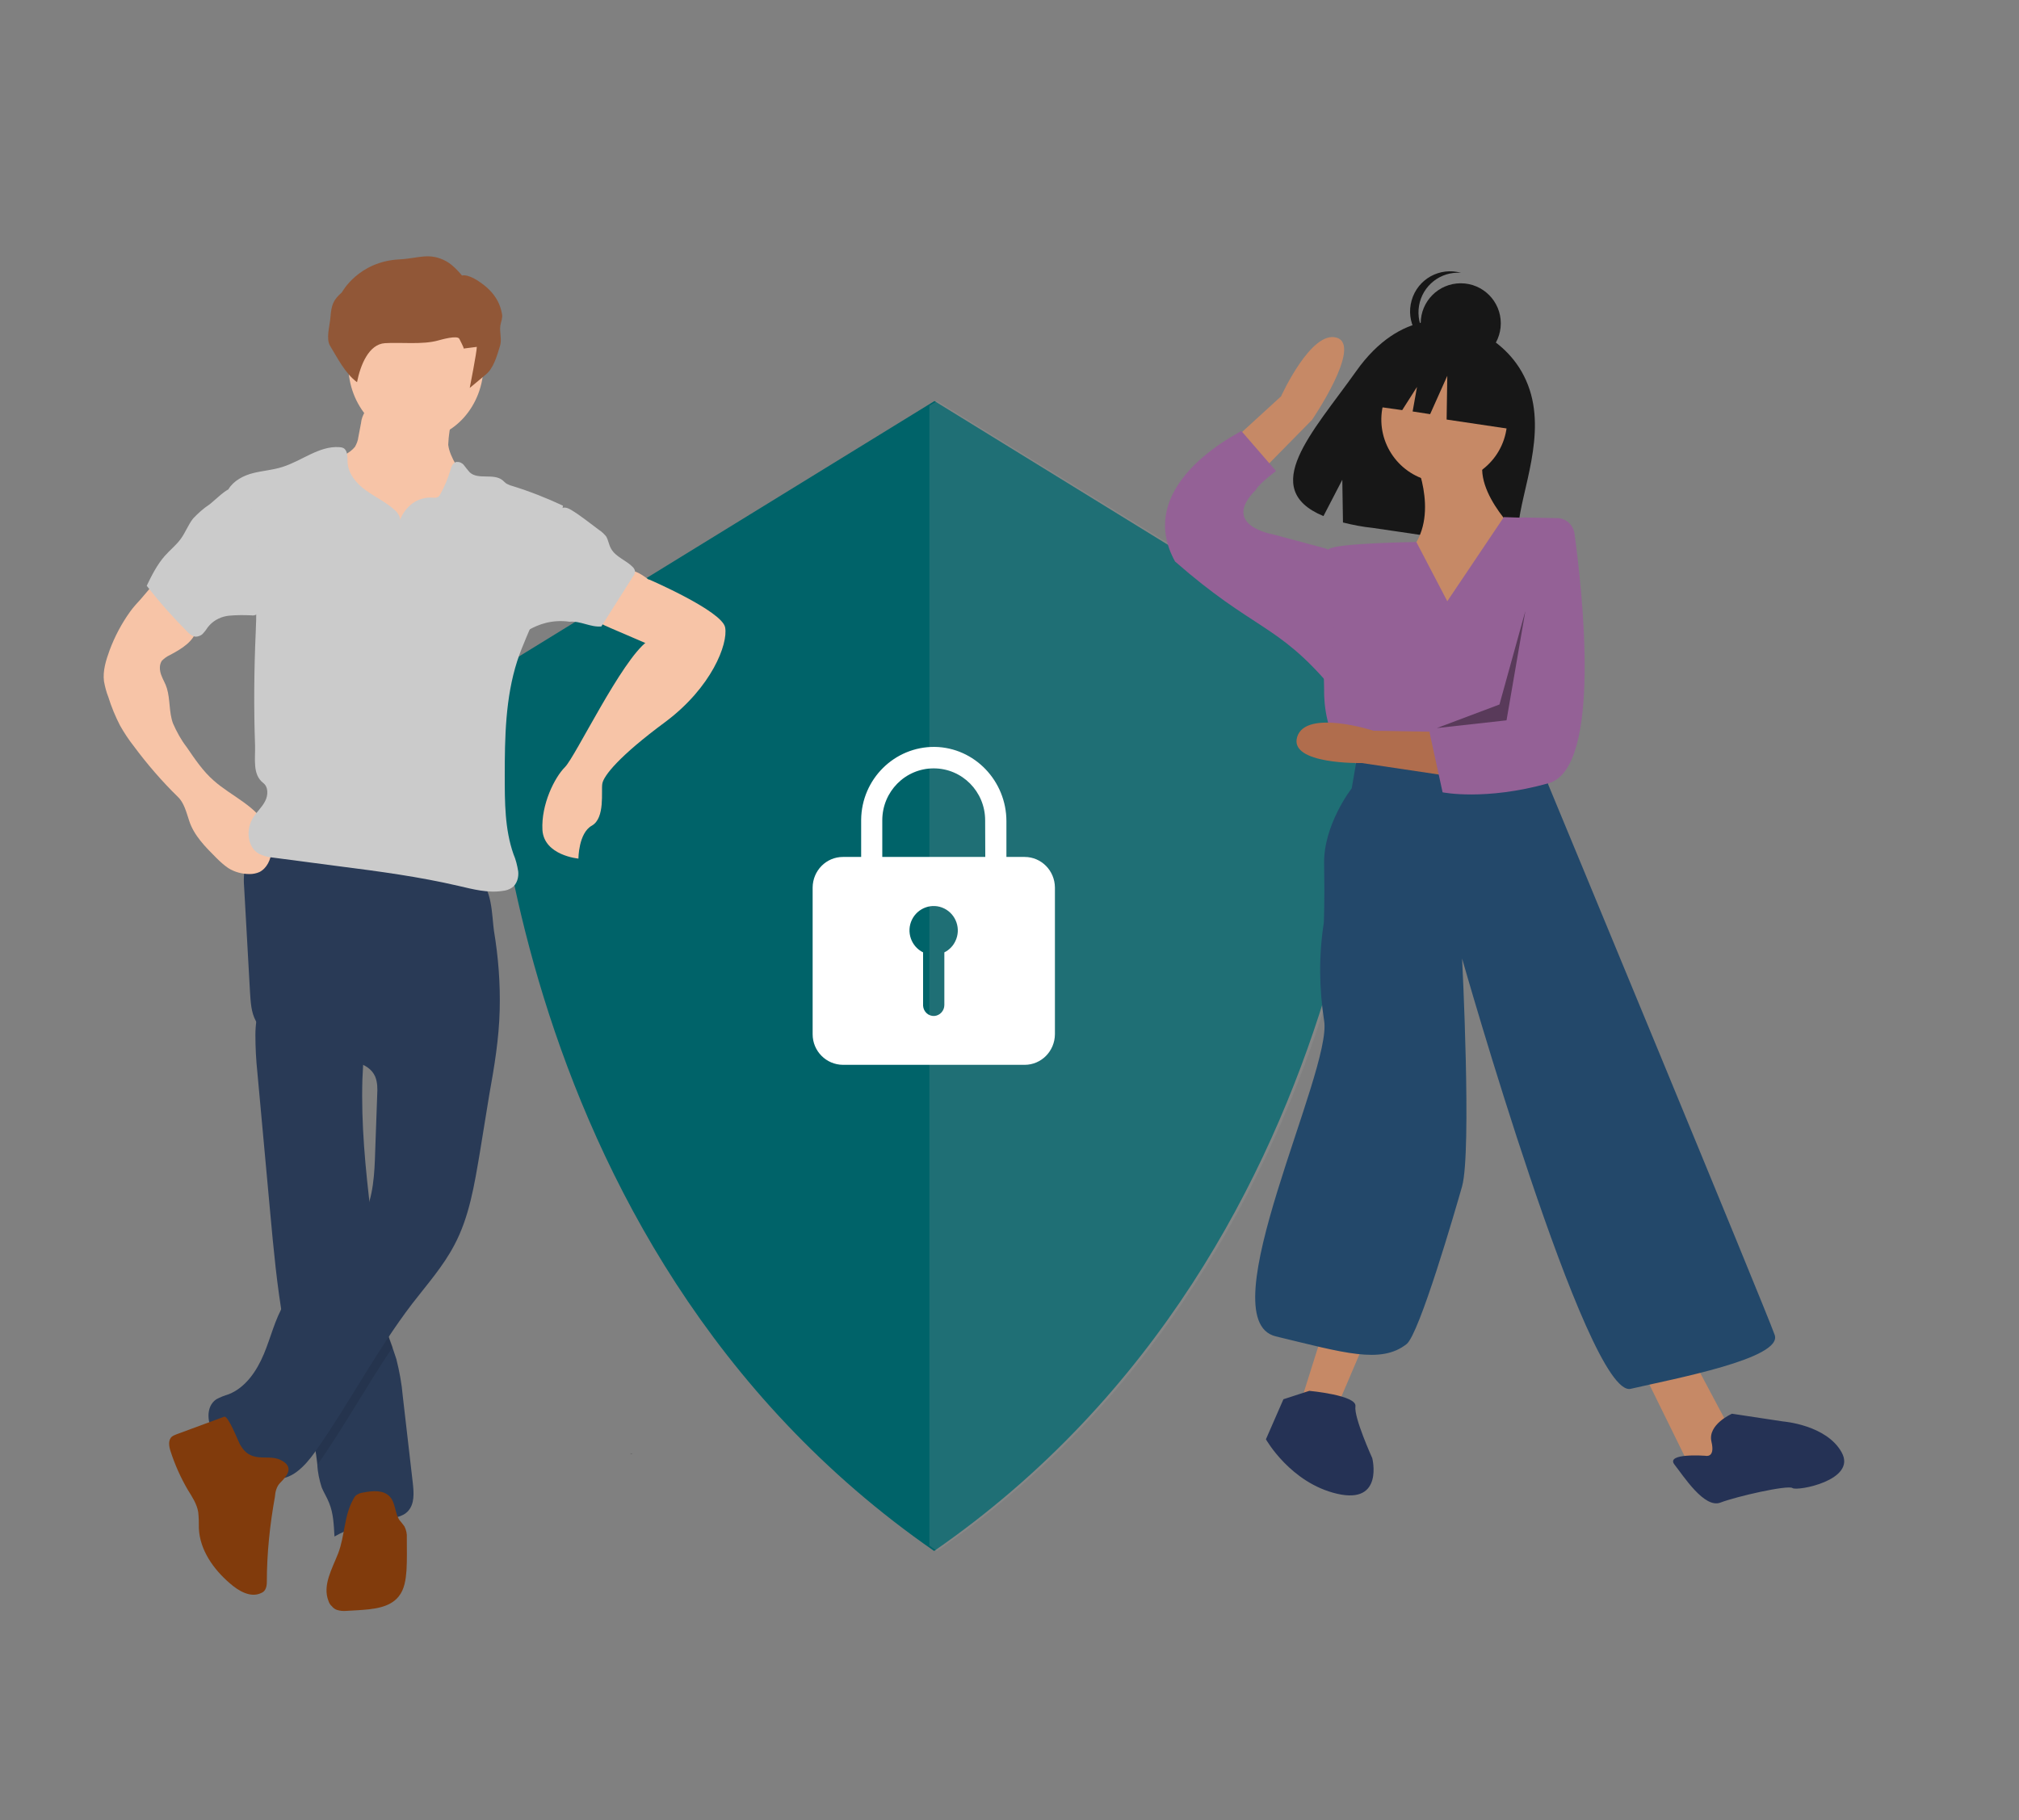<svg width="509" height="459" viewBox="0 0 509 459" fill="none" xmlns="http://www.w3.org/2000/svg">
<rect x="0" y="0" width="509" height="459" fill="#808080" stroke="none"/>
<g clip-path="url(#clip0_582_3079)">
<path d="M158.809 366.565H159.148L159.487 366.48" fill="black"/>
<path d="M235.582 101.121L123.008 170.345C123.008 170.345 123.008 313.12 235.497 391.082C347.986 313.205 347.986 170.345 347.986 170.345L235.582 101.121Z" fill="#006369"/>
<path opacity="0.1" d="M236.26 101.121L234.309 102.309V389.725C234.902 390.149 235.581 390.658 236.26 391.082C348.749 313.205 348.749 170.345 348.749 170.345L236.26 101.121Z" fill="#686867"/>
<path opacity="0.1" d="M236.26 101.121L234.309 102.309V389.725C234.902 390.149 235.581 390.658 236.26 391.082C348.749 313.205 348.749 170.345 348.749 170.345L236.26 101.121Z" fill="#E5E5E5"/>
<path d="M385.229 97.134C380.308 84.155 366.565 81.27 366.565 81.27C366.565 81.27 353.416 77.198 341.794 93.741C330.935 109.011 317.107 123.263 333.65 130.134L338.401 120.972L338.57 131.746C340.946 132.34 343.491 132.849 346.036 133.104C364.699 135.733 382.175 139.466 382.769 132.764C383.532 123.687 389.979 109.52 385.229 97.134Z" fill="#171717"/>
<path d="M356.302 114.949C356.302 114.949 363.173 129.116 355.963 138.363C348.752 147.61 364.955 161.522 364.955 161.522L383.109 135.054C383.109 135.054 369.197 122.159 375.135 113.252L356.302 114.949Z" fill="#C68966"/>
<path d="M379.74 108.469C381.223 99.834 375.424 91.632 366.789 90.15C358.154 88.667 349.952 94.466 348.469 103.101C346.987 111.736 352.785 119.938 361.421 121.42C370.056 122.903 378.258 117.104 379.74 108.469Z" fill="#C68966"/>
<path d="M307.016 114.524L322.964 99.933C322.964 99.933 330.599 83.051 337.047 85.172C343.494 87.208 330.769 105.871 330.769 105.871L314.651 122.244L307.016 114.524ZM334.671 332.122L327.8 353.924L334.671 360.372L345.191 335.685L334.671 332.122ZM412.888 343.15L425.189 368.176L431.297 372.248L438.253 364.274L425.613 340.521L412.888 343.15Z" fill="#C68966"/>
<path d="M364.871 151.598L357.066 136.667C357.066 136.667 337.045 136.922 335.009 138.449C332.888 139.976 333.822 174.079 333.822 174.079C333.822 174.079 333.482 183.326 338.063 189.01L342.899 193.506L388.879 192.064L393.969 172.637C397.617 158.3 395.241 143.115 387.097 130.644L379.123 130.39L364.871 151.598Z" fill="#946196"/>
<path d="M337.215 140.06L334.415 138.364L320.842 134.716C320.842 134.716 307.608 132.51 316.6 123.518C317.533 121.821 321.69 118.767 321.69 118.767L312.952 108.672C312.952 108.672 312.358 109.011 311.34 109.605C305.656 112.829 286.993 124.875 296.24 141.587C316.006 158.893 321.945 157.197 335.348 172.976L337.215 140.06Z" fill="#946196"/>
<path d="M342.219 190.366L340.777 198.765C340.777 198.765 333.566 208.012 333.82 217.937C333.99 227.863 333.735 232.698 333.735 232.698C332.463 240.927 332.548 249.156 333.82 257.385C335.941 270.025 304.383 332.717 321.604 336.959C338.825 341.115 348.157 344 354.604 338.91C357.828 336.365 366.82 305.401 368.602 299.123C371.062 290.215 368.602 241.691 368.602 241.691C368.602 241.691 400.16 352.738 411.104 350.193C422.047 347.648 449.448 342.558 447.412 336.619C445.376 330.681 390.319 197.832 390.319 197.832L388.792 191.978L342.219 190.366Z" fill="#23486A"/>
<path d="M330.088 350.702C330.088 350.702 342.134 351.805 341.71 354.605C341.286 357.404 345.952 367.669 345.952 367.669C345.952 367.669 348.921 379.376 337.129 376.661C325.337 373.947 319.145 362.918 319.145 362.918L323.556 352.823L330.088 350.702ZM429.937 367.075C429.937 367.075 419.842 366.312 422.132 369.281C424.423 372.165 429.683 380.479 433.755 378.867C437.742 377.34 450.721 374.371 451.909 375.219C453.012 376.067 468.197 373.268 464.295 366.227C460.477 359.27 449.534 358.422 449.534 358.422L436.639 356.471C436.639 356.471 430.446 359.186 431.464 363.512C432.482 367.754 429.937 367.075 429.937 367.075Z" fill="#253255"/>
<path d="M368.263 91.62C373.839 91.62 378.358 87.1 378.358 81.525C378.358 75.95 373.839 71.43 368.263 71.43C362.688 71.43 358.168 75.95 358.168 81.525C358.168 87.1 362.688 91.62 368.263 91.62Z" fill="#171717"/>
<path d="M357.743 77.114C358.592 72.023 363.173 68.376 368.348 68.8C363.003 67.273 357.404 70.327 355.877 75.756C354.35 81.101 357.404 86.7 362.833 88.227C363.597 88.481 364.191 88.566 364.954 88.566C360.034 87.124 356.895 82.204 357.743 77.114Z" fill="#171717"/>
<path d="M382.345 95.437L369.875 85.936L350.533 85.597L343.746 102.054L353.502 103.412L357.235 97.558L356.132 103.751L360.543 104.43L364.87 94.759L364.7 105.787L380.649 108.162L382.345 95.437Z" fill="#171717"/>
<path d="M364.361 195.541L343.322 192.402C343.322 192.402 324.829 192.826 327.034 185.785C329.24 178.744 346.291 184.258 346.291 184.258L365.973 184.597L364.361 195.541Z" fill="#B06D4D"/>
<path d="M392.527 130.643C394.733 130.643 396.599 132.255 396.938 134.546C398.805 148.204 404.064 193.675 390.406 197.492C374.373 201.988 363.684 199.783 363.684 199.783L360.375 184.597L366.483 180.61L378.275 145.404L383.619 130.474L392.527 130.643Z" fill="#946196"/>
<path opacity="0.4" d="M384.553 154.058L378.021 177.641L362.242 183.58L379.803 181.629L384.553 154.058Z" fill="black"/>
<path d="M112.998 112.149C113.083 109.858 113.422 107.653 114.016 105.447C114.44 103.666 115.119 101.714 112.998 101.205C110.707 100.781 107.569 101.375 105.278 101.545L97.728 101.799C95.692 101.884 93.317 102.139 92.044 103.75C91.535 104.599 91.111 105.617 91.026 106.635L90.347 110.198C90.263 111.046 89.923 111.895 89.499 112.658C88.82 113.506 87.887 114.185 86.869 114.694C84.579 115.967 82.458 117.494 80.592 119.275C79.998 119.784 79.489 120.378 79.149 121.057C78.895 121.82 78.725 122.584 78.725 123.347C78.471 127.08 78.301 130.897 78.81 134.63C79.319 138.363 80.846 142.095 83.476 144.725C84.239 145.573 85.257 146.252 86.275 146.676C87.463 147.016 88.736 147.185 90.008 147.1C94.25 146.931 98.491 145.828 102.309 144.046C106.211 142.18 109.605 139.635 112.489 136.411C115.967 132.424 118.597 126.91 117.07 121.82C116.137 118.427 113.422 115.627 112.998 112.149Z" fill="#F7C4A7"/>
<path opacity="0.1" d="M112.998 112.149C113.083 109.858 113.422 107.653 114.016 105.447C114.44 103.666 115.119 101.714 112.998 101.205C110.707 100.781 107.569 101.375 105.278 101.545L97.728 101.799C95.692 101.884 93.317 102.139 92.044 103.75C91.535 104.599 91.111 105.617 91.026 106.635L90.347 110.198C90.263 111.046 89.923 111.895 89.499 112.658C88.82 113.506 87.887 114.185 86.869 114.694C84.579 115.967 82.458 117.494 80.592 119.275C79.998 119.784 79.489 120.378 79.149 121.057C78.895 121.82 78.725 122.584 78.725 123.347C78.471 127.08 78.301 130.897 78.81 134.63C79.319 138.363 80.846 142.095 83.476 144.725C84.239 145.573 85.257 146.252 86.275 146.676C87.463 147.016 88.736 147.185 90.008 147.1C94.25 146.931 98.491 145.828 102.309 144.046C106.211 142.18 109.605 139.635 112.489 136.411C115.967 132.424 118.597 126.91 117.07 121.82C116.137 118.427 113.422 115.627 112.998 112.149Z" fill="#F7C4A7"/>
<path d="M64.896 270.533C64.556 267.31 64.387 264.171 64.387 260.947C64.387 258.317 64.811 255.772 65.49 253.227C65.829 252.04 80.929 257.384 82.287 257.978C84.832 259.081 87.716 260.268 90.006 261.88C92.042 263.407 91.788 264.68 91.618 267.14C91.533 268.837 91.449 270.533 91.364 272.145C91.024 283.428 92.127 294.711 93.485 305.909L93.57 306.333C94.503 313.714 95.521 321.094 96.454 328.559C96.624 330.935 97.048 333.225 97.557 335.516C97.896 336.958 98.405 338.315 98.914 339.673C99.253 340.691 99.593 341.709 99.932 342.727C100.695 345.781 101.289 348.92 101.544 352.058L104.089 374.115C104.343 376.49 104.513 379.205 102.901 380.987C101.459 382.598 99.084 382.768 96.963 383.107C92.552 383.786 88.225 385.228 84.323 387.434C84.153 384.55 84.068 381.58 82.965 378.951C82.456 377.593 81.608 376.321 81.099 375.048C80.505 373.182 80.081 371.231 79.996 369.28C79.996 369.025 79.911 368.771 79.911 368.516C78.893 359.693 75.67 351.295 73.464 342.642C72.7 339.588 72.022 336.449 71.428 333.31C69.816 324.233 68.968 314.986 68.119 305.739L64.896 270.533Z" fill="#293A56"/>
<path opacity="0.1" d="M71.94 332.547C77.03 323.979 87.549 319.483 91.96 310.49C92.639 309.048 93.233 307.521 93.572 305.909L93.657 306.333C94.59 313.714 95.608 321.094 96.541 328.56C96.711 330.935 97.135 333.226 97.644 335.516C97.984 336.958 98.493 338.316 99.002 339.673C92.469 349.344 86.786 359.694 80.084 369.28C80.084 369.025 79.999 368.771 79.999 368.516C78.981 359.694 75.757 351.295 73.552 342.642C72.788 339.588 72.109 336.449 71.516 333.31L71.94 332.547Z" fill="black"/>
<path d="M125.975 254.67C126.145 247.968 125.636 241.351 124.533 234.734C124.024 231.341 124.109 223.197 120.376 221.924C118.256 221.246 115.626 221.415 113.42 220.991C110.96 220.482 108.5 219.888 106.04 219.125C96.284 216.071 86.698 211.659 76.263 211.15C70.664 210.896 64.132 212.593 62.096 217.852C61.332 219.888 61.417 222.179 61.587 224.384L63.029 250.174C63.199 252.634 63.283 255.179 64.471 257.385C65.744 259.76 68.034 261.372 70.409 262.644C74.566 264.85 79.062 266.292 83.728 266.886C87.8 267.31 92.975 267.734 94.587 271.467C95.181 272.909 95.181 274.521 95.096 276.048L94.587 290.3C94.417 295.899 94.163 301.668 91.703 306.673C87.291 315.665 76.857 320.162 71.682 328.73C69.307 332.632 68.289 337.213 66.507 341.455C64.726 345.697 61.926 349.853 57.684 351.55C56.582 351.889 55.479 352.314 54.546 352.823C51.746 354.689 52.17 359.1 54.206 361.815C56.242 364.445 59.381 366.057 62.011 368.177C64.217 369.959 66.253 372.249 69.052 372.758C73.294 373.522 76.857 369.704 79.402 366.141C87.97 354.01 94.842 340.606 103.919 328.73C107.651 323.894 111.723 319.313 114.523 313.969C118.34 306.843 119.613 298.614 120.97 290.64L123.346 276.048C124.618 269.007 125.806 261.881 125.975 254.67Z" fill="#293A56"/>
<path d="M70.664 373.862C72.53 371.995 74.142 369.875 70.834 368.178C68.883 367.16 66.507 367.754 64.471 367.33C62.435 366.905 61.502 365.887 60.484 364.191C60.06 363.427 57.515 356.81 56.497 357.234L44.535 361.646C44.111 361.815 43.687 361.985 43.348 362.24C42.33 363.088 42.584 364.7 43.008 365.972C44.111 369.366 45.553 372.589 47.335 375.643C48.438 377.425 49.625 379.206 49.965 381.242C50.134 382.6 50.134 384.042 50.134 385.399C50.389 390.828 53.782 395.664 57.939 399.227C60.145 401.178 63.199 402.96 65.829 401.687C66.253 401.517 66.592 401.263 66.847 400.839C67.186 400.245 67.271 399.566 67.271 398.888C67.271 391.677 68.034 384.466 69.307 377.425C69.392 376.152 69.731 374.795 70.664 373.862ZM89.073 378.019C86.698 382.26 86.952 387.265 85.255 391.677C83.728 395.579 81.268 399.736 82.795 403.638C82.965 404.147 83.219 404.656 83.644 404.996C83.983 405.42 84.407 405.759 84.916 405.929C85.68 406.183 86.528 406.268 87.376 406.183L90.346 406.014C94.078 405.759 98.235 405.42 100.525 402.535C101.968 400.754 102.307 398.294 102.477 396.003C102.646 393.289 102.561 390.489 102.561 387.774C102.646 386.756 102.392 385.738 101.968 384.89C101.543 384.296 101.119 383.787 100.695 383.278C99.507 381.497 99.762 378.952 98.235 377.34C96.623 375.643 93.909 375.898 91.703 376.322C91.024 376.407 90.43 376.576 89.837 377.001C89.582 377.17 89.328 377.51 89.073 378.019Z" fill="#813B0C"/>
<path d="M121.904 91.959C121.904 81.524 114.269 73.041 104.852 73.041C95.436 73.041 87.801 81.524 87.801 91.959C87.801 102.393 95.436 110.877 104.852 110.877C114.269 110.877 121.904 102.393 121.904 91.959Z" fill="#F7C4A7"/>
<path d="M168.394 150.154C166.358 148.797 160.589 142.604 158.044 144.131C157.366 144.47 156.772 146.082 156.263 146.761C154.312 149.391 151.936 151.596 149.222 153.293C148.967 153.378 148.798 153.548 148.713 153.802C148.713 154.057 148.713 154.226 148.798 154.481C149.731 156.517 151.936 157.535 153.972 158.383L166.019 163.558C167.461 164.237 168.903 164.661 170.515 164.83C171.703 164.915 172.89 164.661 173.908 164.067C174.926 163.558 175.859 162.71 176.453 161.692C177.047 160.674 177.386 159.571 177.471 158.383C177.471 157.195 177.217 156.008 176.623 154.99C176.284 154.396 175.944 153.972 175.435 153.548C174.417 152.784 173.23 152.275 172.042 151.851C170.769 151.512 169.497 150.918 168.394 150.154ZM39.871 145.913C41.144 147.1 43.349 148.373 44.622 149.476C46.064 150.578 47.252 151.936 48.355 153.378C49.457 154.82 49.882 156.686 49.627 158.468C49.033 161.692 45.725 163.643 42.84 165.17C42.077 165.509 41.398 166.018 40.804 166.612C40.126 167.63 40.211 168.987 40.635 170.175C41.059 171.363 41.738 172.381 42.077 173.568C42.925 176.368 42.586 179.592 43.604 182.391C44.537 184.512 45.64 186.548 47.082 188.414C49.118 191.383 51.154 194.437 53.869 196.813C58.45 200.885 64.982 203.345 67.527 209.029C68.29 210.81 68.63 212.677 68.46 214.628C68.29 216.749 67.272 218.954 65.406 219.887C64.643 220.227 63.794 220.396 62.946 220.396C60.995 220.396 59.128 219.887 57.517 218.869C56.414 218.106 55.481 217.258 54.547 216.324C51.748 213.525 48.864 210.641 47.676 206.908C46.997 204.872 46.403 202.412 44.876 200.97C40.804 196.982 37.072 192.656 33.678 188.075C32.406 186.463 31.303 184.766 30.285 182.985C29.097 180.694 28.079 178.234 27.316 175.774C26.807 174.501 26.468 173.144 26.213 171.787C25.874 169.157 26.722 166.442 27.655 163.897C28.928 160.504 30.624 157.28 32.745 154.311C33.593 153.123 34.527 152.105 35.545 151.003L39.871 145.913Z" fill="#F7C4A7"/>
<path d="M120.208 87.463C120.208 88.735 118.427 97.812 118.427 97.812C118.427 97.812 121.82 95.013 122.499 94.419C124.365 92.892 125.214 90.008 126.062 87.208C126.571 85.596 125.892 83.73 126.147 82.033C126.316 81.1 126.741 80.167 126.571 79.234C126.401 78.555 126.062 75.077 122.075 71.938C118.088 68.799 116.476 69.478 116.476 69.478C116.476 69.478 114.44 66.933 112.573 65.915C108.247 63.54 105.532 65.151 100.697 65.406C90.347 65.915 86.19 73.72 86.19 73.72C83.984 75.671 83.56 76.859 83.306 79.997C83.136 82.203 82.118 85.427 83.221 87.208C85.172 90.432 87.038 94.165 90.008 96.37C90.856 92.044 92.977 86.784 97.049 86.53C101.036 86.275 106.55 86.954 110.453 85.851C111.386 85.596 115.288 84.494 115.797 85.427C115.967 85.851 116.9 87.463 116.9 87.887L120.208 87.463Z" fill="#915737"/>
<path d="M100.867 131.068C100.867 130.559 100.697 130.135 100.443 129.711C100.188 129.286 99.933 128.947 99.509 128.608C97.388 126.657 94.674 125.384 92.299 123.687C89.923 121.991 87.802 119.531 87.633 116.646C87.548 115.289 87.718 113.677 86.615 112.998C86.275 112.829 85.851 112.744 85.512 112.744C80.422 112.405 76.095 116.222 71.175 117.749C68.8 118.513 66.255 118.682 63.879 119.276C61.419 119.87 58.874 121.227 57.602 123.348L62.692 143.454C63.625 146.677 64.219 149.986 64.558 153.379C64.643 155.33 64.558 157.366 64.473 159.318C64.049 168.904 63.964 178.49 64.303 187.991C64.388 191.385 63.625 195.287 66.339 197.408C67.697 198.426 67.612 200.547 66.848 201.989C66.085 203.516 64.812 204.619 63.879 206.061C61.928 209.03 62.267 213.611 65.321 215.308C66.424 215.817 67.612 216.156 68.8 216.241L85.597 218.446C95.607 219.719 105.702 221.076 115.543 223.367C119.191 224.215 123.008 225.233 126.741 224.639C127.589 224.555 128.353 224.3 129.116 223.791C130.304 222.943 130.813 221.246 130.643 219.719C130.389 218.192 130.049 216.75 129.456 215.392C127.25 209.115 127.25 202.243 127.25 195.626C127.25 185.87 127.42 175.945 130.389 166.698C131.746 162.541 133.697 158.554 135.309 154.482C138.872 145.914 140.399 136.667 141.926 127.505C137.769 125.554 133.443 123.857 129.031 122.5C128.607 122.415 128.183 122.16 127.759 121.991C127.335 121.736 127.08 121.397 126.656 121.058C124.366 119.276 120.548 121.058 118.427 119.106C117.918 118.513 117.409 117.919 116.985 117.325C116.731 116.986 116.476 116.816 116.137 116.646C115.797 116.477 115.373 116.477 115.034 116.477C114.101 116.731 113.761 117.749 113.507 118.682C112.913 120.718 112.065 122.669 111.047 124.536C110.877 124.875 110.707 125.13 110.453 125.299C110.029 125.554 109.435 125.554 108.926 125.469C107.144 125.384 105.448 125.893 104.006 126.911C102.563 128.014 101.461 129.456 100.867 131.068Z" fill="#CBCBCB"/>
<path d="M151.005 133.612C148.714 131.916 146.424 130.049 144.048 128.607C141.673 127.165 140.994 128.438 139.891 130.474C137.601 134.8 133.868 138.533 132.681 143.368C132.341 144.895 132.172 146.507 132.172 148.119C132.172 149.985 127.591 159.402 128.863 160.759C130.22 162.117 134.547 155.5 143.624 156.772C146.339 156.518 148.884 158.214 151.598 157.96L159.658 145.235C159.997 144.895 160.082 144.386 160.082 143.962C159.997 143.623 159.827 143.284 159.573 143.029C157.876 141.248 155.246 140.484 154.059 138.363C153.465 137.345 153.38 136.157 152.786 135.224C152.277 134.63 151.683 134.037 151.005 133.612ZM52.852 127.165C54.379 125.977 56.839 123.348 58.706 122.923C60.572 122.499 62.099 124.959 62.693 126.402C63.456 128.098 63.88 129.965 64.135 131.831L65.916 141.587C66.68 145.829 67.359 150.494 65.238 154.227C65.068 154.566 64.898 154.821 64.559 154.991C64.22 155.16 63.796 155.245 63.371 155.16C61.505 155.075 59.639 155.075 57.773 155.245C55.906 155.415 54.125 156.263 52.852 157.62C52.258 158.214 51.919 158.978 51.325 159.572C51.071 159.911 50.731 160.165 50.307 160.335C49.883 160.505 49.459 160.59 49.035 160.505C48.441 160.335 47.847 159.911 47.423 159.487C43.69 155.754 40.212 151.852 36.988 147.695C38.261 145.065 39.618 142.35 41.569 140.145C42.842 138.703 44.369 137.515 45.556 135.903C46.744 134.291 47.423 132.34 48.695 130.728C49.968 129.371 51.325 128.183 52.852 127.165Z" fill="#CBCBCB"/>
<path d="M163.558 146.083C163.558 146.083 182.051 154.057 182.815 158.214C183.578 162.371 179.421 173.315 167.714 182.052C156.007 190.705 152.19 195.626 151.851 197.577C151.511 199.443 152.614 206.23 149.221 208.181C145.827 210.047 145.827 216.495 145.827 216.495C145.827 216.495 137.174 215.731 136.75 209.284C136.411 202.837 139.804 196.05 142.434 193.42C145.064 190.79 156.686 166.443 163.218 161.692L163.558 146.083Z" fill="#F7C4A7"/>
</g>
<path d="M258.312 216.08H253.722V207.078C253.722 196.926 245.714 188.5 235.662 188.331C225.51 188.229 217.201 196.453 217.101 206.706V216.08H212.51C208.289 216.08 204.905 219.531 204.871 223.795V260.782C204.871 265.046 208.289 268.464 212.51 268.498H258.312C262.534 268.498 265.918 265.046 265.951 260.782V223.795C265.918 219.531 262.534 216.08 258.312 216.08ZM238.075 240.14V253.405C238.075 254.86 236.969 256.079 235.528 256.18C234.054 256.248 232.815 255.097 232.714 253.608V240.14C229.699 238.651 228.425 234.962 229.9 231.917C231.374 228.871 235.026 227.585 238.041 229.074C241.057 230.563 242.33 234.252 240.856 237.297C240.286 238.516 239.315 239.531 238.075 240.14ZM248.394 216.08H222.428V206.841C222.428 199.6 228.224 193.745 235.394 193.745C242.565 193.745 248.361 199.6 248.361 206.841L248.394 216.08Z" fill="white"/>
<defs>
<clipPath id="clip0_582_3079">
<rect width="509.001" height="458.101" fill="white"/>
</clipPath>
</defs>
</svg>
